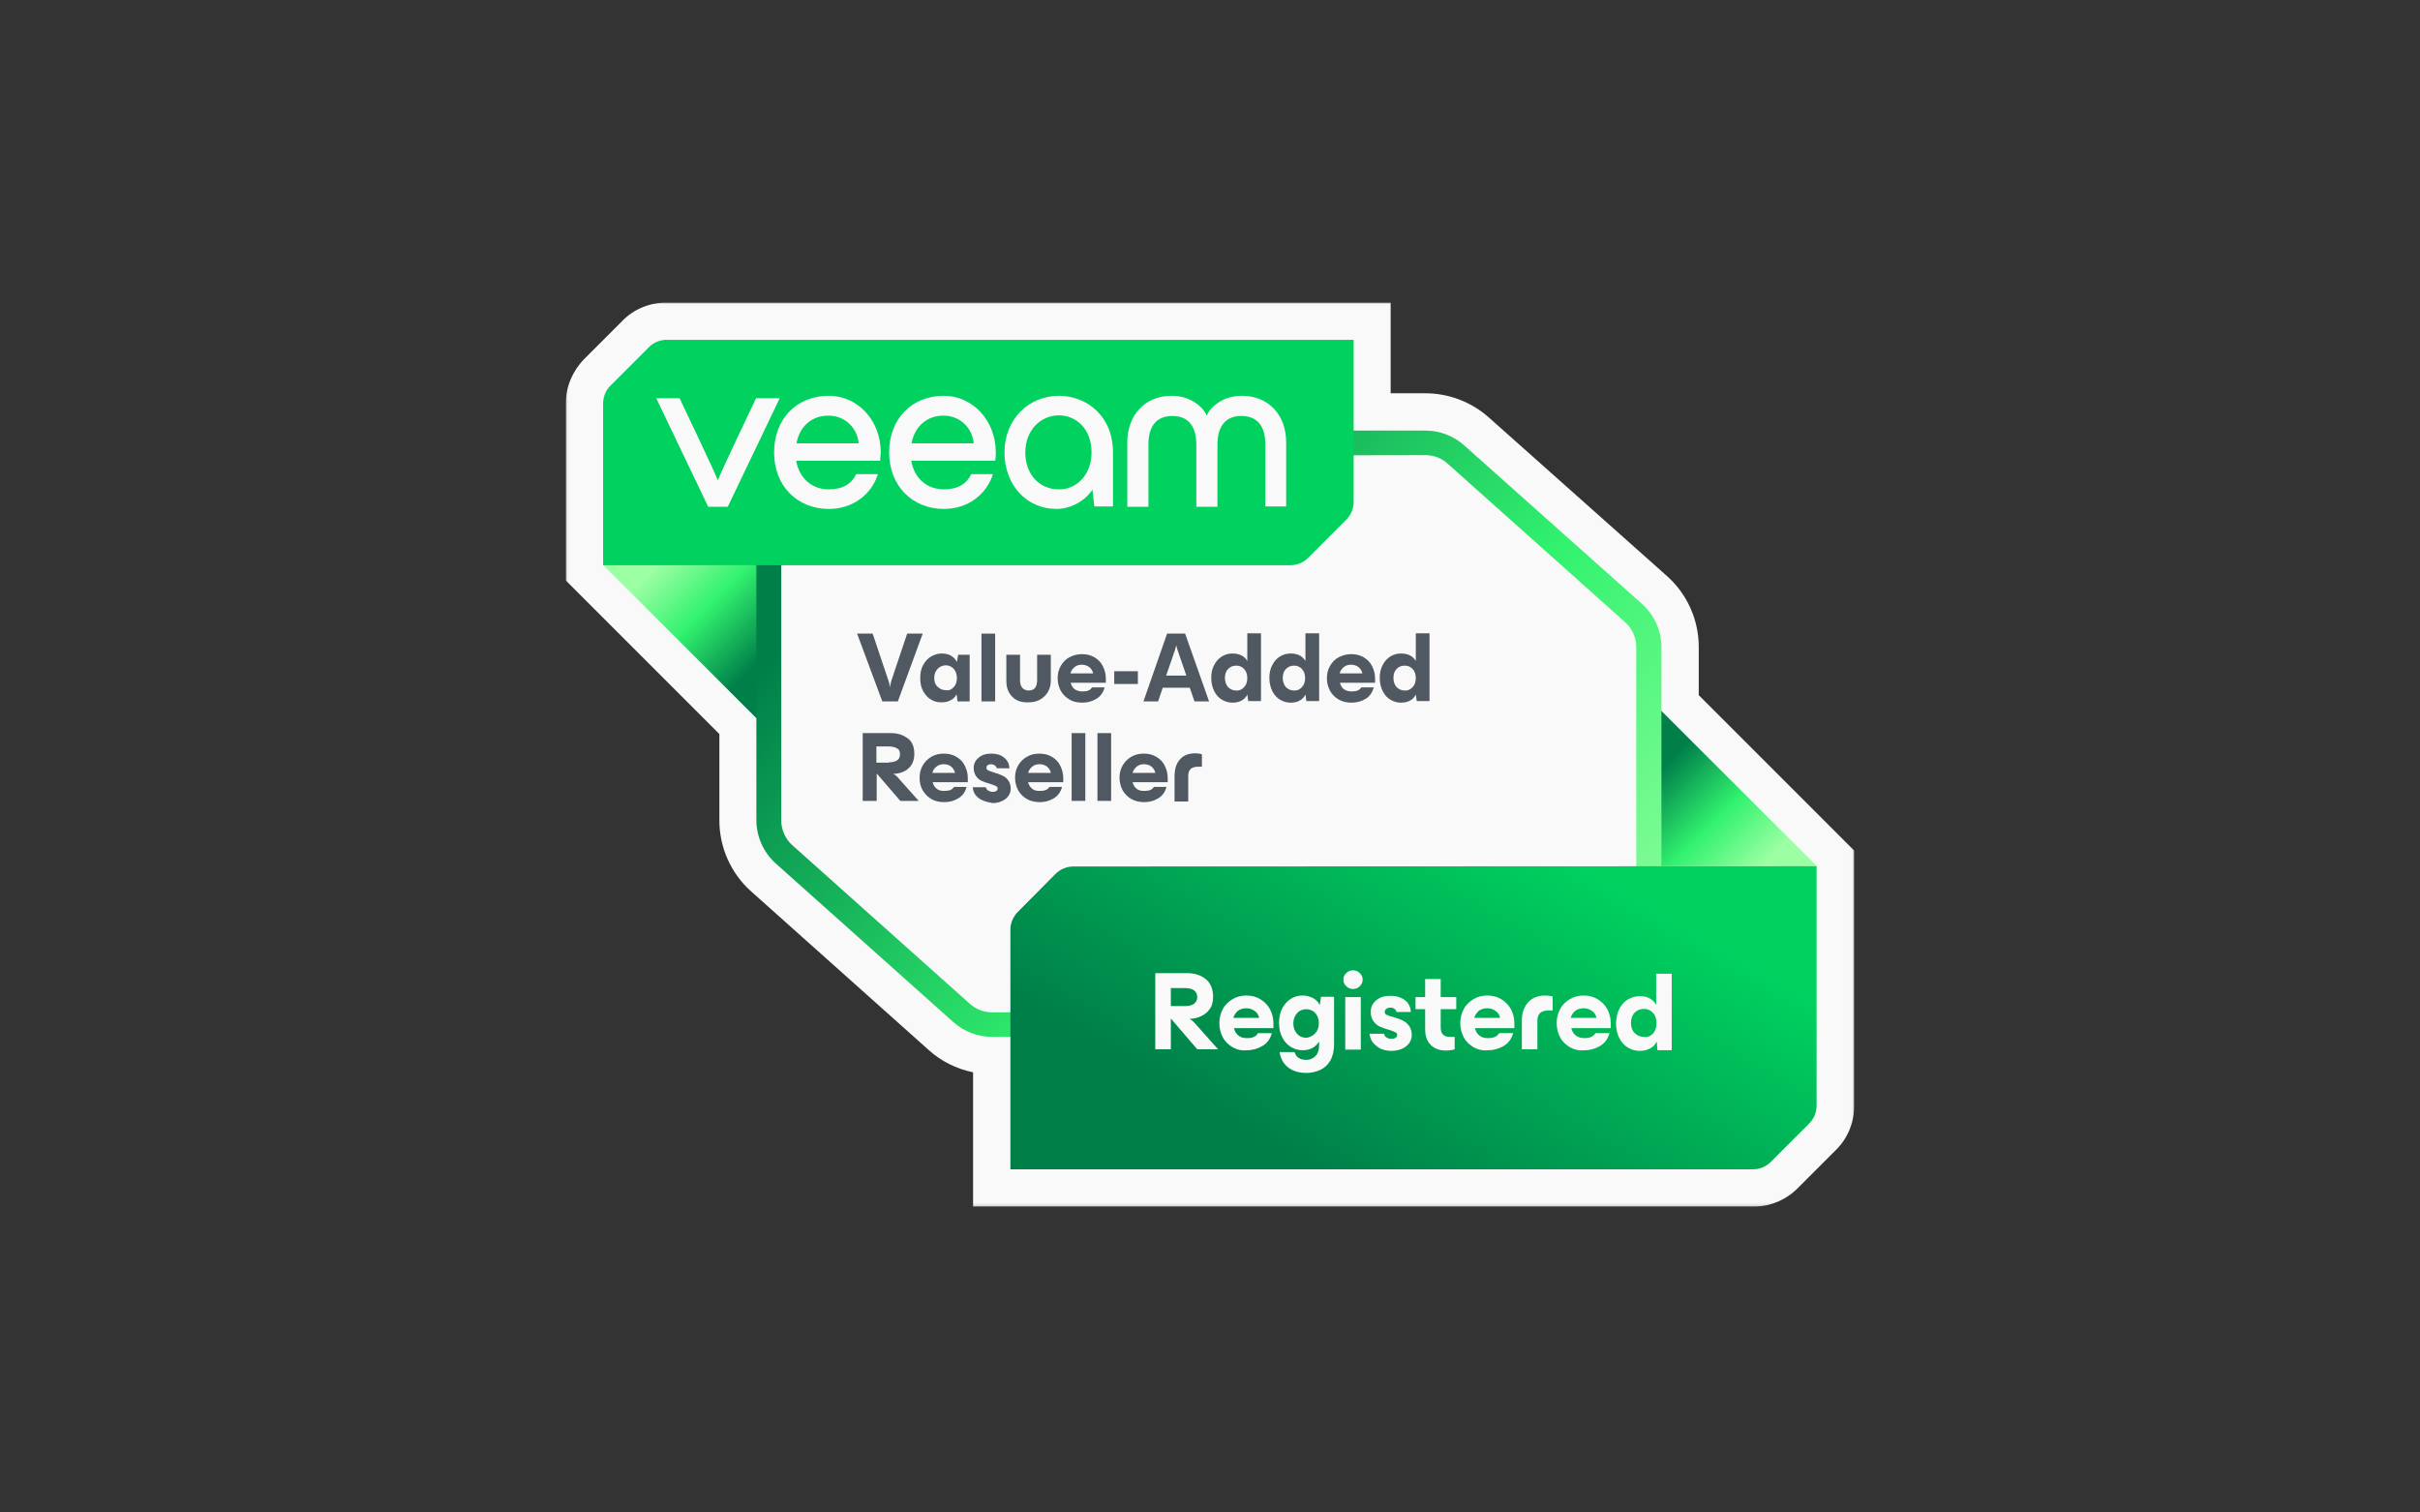 <svg width="800" height="500" viewBox="0 0 800 500" fill="none" xmlns="http://www.w3.org/2000/svg">
<rect x="0" y="0" width="800" height="500" fill="#333333" stroke="none"/>
<mask id="mask0_19_395" style="mask-type:luminance" maskUnits="userSpaceOnUse" x="187" y="100" width="426" height="299">
<path d="M612.964 100H187.039V398.887H612.964V100Z" fill="white"/>
</mask>
<g mask="url(#mask0_19_395)">
<path d="M321.682 398.887V354.485C316.234 353.355 311.198 350.889 307.087 347.189L248.296 294.667C241.616 288.706 237.813 280.175 237.813 271.233V242.66L187.039 191.886V133.301C187.039 127.854 189.3 122.612 193.103 118.706L205.745 106.064C209.548 102.158 214.892 100 220.34 100H459.717V130.012H471.228C478.936 130.012 486.44 132.89 492.196 138.029L551.089 190.447C557.77 196.408 561.572 204.939 561.572 213.881V229.813L612.964 281.203V365.587C612.964 371.034 610.804 376.379 606.9 380.181L594.257 392.823C590.351 396.73 585.111 398.887 579.662 398.887H321.682Z" fill="#F9F9F9"/>
<path d="M541.428 227.242V286.341H600.63L541.428 227.242Z" fill="url(#paint0_linear_19_395)"/>
<path d="M258.572 245.949V186.747H199.37L258.572 245.949Z" fill="url(#paint1_linear_19_395)"/>
<path d="M471.328 146.456H254.152V271.233C254.152 275.447 256.002 279.558 259.188 282.436L317.979 334.957C320.754 337.423 324.248 338.76 327.948 338.76H545.021V213.881C545.021 209.564 543.172 205.555 539.985 202.677L481.196 150.156C478.523 147.793 475.028 146.456 471.328 146.456Z" fill="#F9F9F9"/>
<path d="M549.236 342.768H327.95C323.222 342.768 318.699 341.021 315.205 337.938L256.414 285.417C252.406 281.819 250.042 276.577 250.042 271.13V142.345H471.226C475.953 142.345 480.477 144.093 483.97 147.176L542.864 199.697C546.872 203.294 549.236 208.536 549.236 213.881V342.768ZM258.264 150.568V271.233C258.264 274.316 259.6 277.297 261.861 279.353L320.652 331.875C322.605 333.621 325.175 334.649 327.847 334.649H540.913V213.881C540.913 210.798 539.577 207.817 537.315 205.761L478.524 153.24C476.57 151.493 474.002 150.465 471.33 150.465C471.33 150.568 258.264 150.568 258.264 150.568Z" fill="url(#paint2_linear_19_395)"/>
<path d="M283.342 209.461H288.481L293.723 225.084C294.032 225.906 294.134 226.626 294.134 227.037H294.237C294.237 226.626 294.443 226.009 294.648 225.084L299.89 209.461H305.029L296.807 231.867H291.668L283.342 209.461Z" fill="#505861"/>
<path d="M307.908 231.354C306.777 230.737 305.955 229.812 305.235 228.579C304.516 227.346 304.208 225.907 304.208 224.159C304.208 222.412 304.516 220.973 305.235 219.74C305.955 218.506 306.777 217.581 307.908 216.965C309.038 216.348 310.169 216.04 311.299 216.04C312.43 216.04 313.561 216.245 314.383 216.759C315.205 217.273 315.822 217.89 316.336 218.815L316.747 216.451H320.55V231.868H316.541L316.233 229.504C315.822 230.326 315.205 231.046 314.28 231.457C313.458 231.971 312.43 232.176 311.197 232.176C309.963 232.176 309.038 231.971 307.908 231.354ZM315.205 227.243C315.925 226.523 316.336 225.495 316.336 224.159C316.336 223.337 316.13 222.515 315.822 221.898C315.513 221.281 315 220.768 314.486 220.459C313.972 220.151 313.355 219.945 312.738 219.945C311.608 219.945 310.683 220.356 309.963 221.076C309.244 221.898 308.833 222.823 308.833 224.056C308.833 225.29 309.141 226.318 309.963 227.037C310.683 227.757 311.608 228.168 312.738 228.168C313.663 228.373 314.486 227.962 315.205 227.243Z" fill="#505861"/>
<path d="M324.455 209.461H328.978V231.867H324.455V209.461Z" fill="#505861"/>
<path d="M334.63 230.325C333.294 228.989 332.677 227.242 332.677 225.083V216.45H337.2V224.775C337.2 225.906 337.405 226.728 337.919 227.345C338.433 227.961 339.152 228.27 340.078 228.27C341.928 228.27 342.853 227.139 342.853 224.775V216.45H347.375V225.083C347.375 226.42 347.067 227.55 346.45 228.681C345.833 229.811 344.908 230.634 343.881 231.25C342.75 231.867 341.517 232.175 340.078 232.175C337.714 232.278 335.864 231.661 334.63 230.325Z" fill="#505861"/>
<path d="M353.542 231.251C352.309 230.532 351.384 229.607 350.664 228.373C350.048 227.14 349.636 225.804 349.636 224.262C349.636 222.72 349.945 221.384 350.664 220.151C351.384 218.917 352.309 217.89 353.542 217.273C354.776 216.656 356.112 216.245 357.653 216.245C359.195 216.245 360.531 216.554 361.765 217.273C362.998 217.993 363.923 218.917 364.54 220.151C365.156 221.384 365.568 222.72 365.568 224.262C365.568 224.776 365.568 225.187 365.568 225.701H353.953C354.159 226.626 354.673 227.448 355.289 227.86C355.906 228.271 356.728 228.579 357.756 228.579C358.578 228.579 359.298 228.476 359.812 228.271C360.326 228.065 360.737 227.654 361.045 227.243H365.156C364.745 228.887 363.82 230.223 362.381 231.046C361.045 231.868 359.504 232.279 357.859 232.279C356.112 232.279 354.673 231.971 353.542 231.251ZM361.353 222.618C361.251 221.795 360.737 221.076 360.12 220.562C359.503 220.048 358.578 219.74 357.653 219.74C356.728 219.74 355.906 219.945 355.187 220.562C354.57 221.076 354.056 221.795 353.851 222.618H361.353Z" fill="#505861"/>
<path d="M368.343 221.899H376.154V226.113H368.343V221.899Z" fill="#505861"/>
<path d="M385.816 209.461H391.777L399.691 231.867H394.861L393.319 227.345H384.377L382.835 231.867H378.004L385.816 209.461ZM392.188 223.337L389.208 214.703C389.105 214.189 388.899 213.778 388.899 213.47H388.797C388.694 213.778 388.591 214.189 388.488 214.703L385.507 223.337H392.188Z" fill="#505861"/>
<path d="M412.334 229.606C411.923 230.429 411.306 231.148 410.483 231.559C409.662 232.073 408.634 232.279 407.4 232.279C406.168 232.279 405.138 231.97 404.009 231.354C402.981 230.737 402.055 229.812 401.438 228.579C400.823 227.345 400.411 225.906 400.411 224.159C400.411 222.412 400.719 220.973 401.438 219.739C402.055 218.506 402.981 217.581 404.009 216.964C405.036 216.347 406.168 216.039 407.4 216.039C408.634 216.039 409.56 216.245 410.381 216.656C411.204 217.067 411.819 217.684 412.334 218.506V209.358H416.855V231.765H412.643L412.334 229.606ZM411.204 227.242C411.923 226.523 412.334 225.495 412.334 224.159C412.334 222.823 411.923 221.795 411.204 221.075C410.483 220.356 409.662 220.048 408.634 220.048C407.504 220.048 406.681 220.459 405.962 221.178C405.243 221.898 404.934 222.926 404.934 224.159C404.934 225.392 405.345 226.42 405.962 227.14C406.681 227.859 407.606 228.27 408.634 228.27C409.662 228.373 410.483 227.962 411.204 227.242Z" fill="#505861"/>
<path d="M431.551 229.606C431.141 230.429 430.523 231.148 429.702 231.559C428.879 232.073 427.851 232.279 426.617 232.279C425.385 232.279 424.358 231.97 423.226 231.354C422.198 230.737 421.272 229.812 420.658 228.579C420.041 227.345 419.63 225.906 419.63 224.159C419.63 222.412 419.938 220.973 420.658 219.739C421.272 218.506 422.198 217.581 423.226 216.964C424.253 216.347 425.385 216.039 426.617 216.039C427.851 216.039 428.777 216.245 429.598 216.656C430.421 217.067 431.038 217.684 431.551 218.506V209.358H436.075V231.765H431.86L431.551 229.606ZM430.319 227.242C431.038 226.523 431.449 225.495 431.449 224.159C431.449 222.823 431.038 221.795 430.319 221.075C429.598 220.356 428.777 220.048 427.749 220.048C426.617 220.048 425.796 220.459 425.077 221.178C424.358 221.898 424.049 222.926 424.049 224.159C424.049 225.392 424.46 226.42 425.077 227.14C425.796 227.859 426.721 228.27 427.749 228.27C428.777 228.373 429.598 227.962 430.319 227.242Z" fill="#505861"/>
<path d="M442.549 231.251C441.315 230.532 440.389 229.607 439.67 228.373C439.053 227.14 438.643 225.804 438.643 224.262C438.643 222.72 438.951 221.384 439.67 220.151C440.389 218.917 441.315 217.89 442.549 217.273C443.781 216.656 445.117 216.245 446.66 216.245C448.202 216.245 449.538 216.554 450.77 217.273C452.004 217.993 452.93 218.917 453.547 220.151C454.162 221.384 454.574 222.72 454.574 224.262C454.574 224.776 454.574 225.187 454.574 225.701H442.96C443.166 226.626 443.679 227.448 444.296 227.86C444.913 228.271 445.734 228.579 446.762 228.579C447.585 228.579 448.304 228.476 448.819 228.271C449.332 228.065 449.743 227.654 450.051 227.243H454.162C453.649 228.887 452.826 230.223 451.387 231.046C450.051 231.868 448.511 232.279 446.866 232.279C445.117 232.279 443.781 231.971 442.549 231.251ZM450.36 222.618C450.257 221.795 449.743 221.076 449.126 220.562C448.511 220.048 447.585 219.74 446.66 219.74C445.734 219.74 444.913 219.945 444.194 220.562C443.577 221.076 443.062 221.795 442.857 222.618H450.36Z" fill="#505861"/>
<path d="M468.041 229.606C467.628 230.429 467.013 231.148 466.189 231.559C465.368 232.073 464.341 232.279 463.106 232.279C461.872 232.279 460.845 231.97 459.715 231.354C458.687 230.737 457.762 229.812 457.145 228.579C456.528 227.345 456.117 225.906 456.117 224.159C456.117 222.412 456.426 220.973 457.145 219.739C457.762 218.506 458.687 217.581 459.715 216.964C460.743 216.347 461.872 216.039 463.106 216.039C464.341 216.039 465.264 216.245 466.087 216.656C466.909 217.067 467.526 217.684 468.041 218.506V209.358H472.562V231.765H468.349L468.041 229.606ZM466.909 227.242C467.628 226.523 468.041 225.495 468.041 224.159C468.041 222.823 467.628 221.795 466.909 221.075C466.189 220.356 465.368 220.048 464.341 220.048C463.209 220.048 462.283 220.459 461.668 221.178C460.947 221.898 460.641 222.926 460.641 224.159C460.641 225.392 461.051 226.42 461.668 227.14C462.387 227.859 463.311 228.27 464.341 228.27C465.368 228.373 466.189 227.962 466.909 227.242Z" fill="#505861"/>
<path d="M285.192 242.352H294.545C296.806 242.352 298.553 242.968 300.095 244.099C301.637 245.23 302.253 246.977 302.253 249.341C302.253 250.883 301.842 252.116 301.123 253.144C300.403 254.069 299.478 254.788 298.45 255.199C297.423 255.611 296.292 255.816 295.264 255.816C295.47 255.919 295.675 256.022 296.086 256.33C296.497 256.638 296.806 256.947 297.012 257.255L303.692 264.758H297.628L289.92 255.816H289.817V264.758H285.192V242.352ZM293.825 252.013C294.956 252.013 295.778 251.808 296.497 251.397C297.217 250.985 297.525 250.266 297.525 249.341C297.525 248.416 297.217 247.696 296.497 247.388C295.778 246.977 294.956 246.771 293.825 246.771H289.714V252.116H293.825V252.013Z" fill="#505861"/>
<path d="M307.907 264.141C306.674 263.421 305.749 262.496 305.03 261.263C304.31 260.029 304.002 258.693 304.002 257.151C304.002 255.61 304.31 254.274 305.03 253.04C305.749 251.807 306.674 250.882 307.907 250.162C309.141 249.443 310.477 249.135 312.019 249.135C313.56 249.135 314.897 249.443 316.13 250.162C317.363 250.882 318.288 251.807 318.905 253.04C319.522 254.274 319.933 255.61 319.933 257.151C319.933 257.665 319.933 258.077 319.933 258.59H308.319C308.524 259.515 309.038 260.235 309.655 260.749C310.272 261.263 311.094 261.468 312.122 261.468C312.944 261.468 313.663 261.366 314.177 261.16C314.691 260.954 315.102 260.543 315.41 260.132H319.522C319.111 261.777 318.186 263.113 316.747 263.935C315.41 264.757 313.869 265.168 312.224 265.168C310.477 265.168 309.038 264.86 307.907 264.141ZM315.719 255.507C315.513 254.685 315.102 253.965 314.486 253.451C313.869 252.937 312.944 252.629 312.019 252.629C311.094 252.629 310.272 252.835 309.552 253.451C308.833 253.965 308.422 254.685 308.216 255.507H315.719Z" fill="#505861"/>
<path d="M323.531 263.832C322.298 262.907 321.681 261.674 321.578 260.235H325.895C325.998 260.749 326.306 261.16 326.717 261.365C327.128 261.571 327.642 261.777 328.156 261.777C328.67 261.777 329.081 261.674 329.389 261.468C329.698 261.263 329.8 260.954 329.8 260.646C329.8 260.235 329.595 260.029 329.184 259.824C328.773 259.618 328.156 259.413 327.231 259.104C326.1 258.796 325.278 258.488 324.559 258.179C323.839 257.871 323.222 257.357 322.709 256.638C322.195 255.918 321.886 254.993 321.886 253.863C321.886 252.526 322.4 251.396 323.531 250.471C324.559 249.546 325.998 249.135 327.745 249.135C329.492 249.135 330.828 249.546 331.959 250.471C333.089 251.396 333.603 252.526 333.706 253.965H329.492C329.389 253.554 329.184 253.246 328.875 253.04C328.567 252.835 328.156 252.629 327.642 252.629C327.128 252.629 326.82 252.732 326.511 252.937C326.203 253.143 326.1 253.451 326.1 253.863C326.1 254.274 326.306 254.479 326.717 254.685C327.128 254.89 327.745 255.096 328.67 255.404C329.8 255.713 330.623 256.021 331.445 256.432C332.164 256.74 332.781 257.254 333.295 257.974C333.809 258.693 334.117 259.618 334.117 260.749C334.117 261.674 333.809 262.496 333.295 263.215C332.781 263.935 332.062 264.449 331.137 264.86C330.212 265.271 329.286 265.477 328.156 265.477C326.306 265.168 324.764 264.757 323.531 263.832Z" fill="#505861"/>
<path d="M339.461 264.141C338.228 263.421 337.303 262.496 336.583 261.263C335.967 260.029 335.555 258.693 335.555 257.151C335.555 255.61 335.864 254.274 336.583 253.04C337.303 251.807 338.228 250.882 339.461 250.162C340.694 249.443 342.031 249.135 343.572 249.135C345.114 249.135 346.45 249.443 347.684 250.162C348.917 250.882 349.842 251.807 350.459 253.04C351.075 254.274 351.486 255.61 351.486 257.151C351.486 257.665 351.486 258.077 351.486 258.59H339.872C340.078 259.515 340.592 260.235 341.208 260.749C341.825 261.263 342.647 261.468 343.675 261.468C344.497 261.468 345.217 261.366 345.731 261.16C346.245 260.954 346.656 260.543 346.964 260.132H351.075C350.664 261.777 349.739 263.113 348.3 263.935C346.964 264.757 345.422 265.168 343.778 265.168C342.133 265.168 340.694 264.86 339.461 264.141ZM347.375 255.507C347.272 254.685 346.758 253.965 346.142 253.451C345.525 252.937 344.6 252.629 343.675 252.629C342.75 252.629 341.928 252.835 341.208 253.451C340.592 253.965 340.078 254.685 339.872 255.507H347.375Z" fill="#505861"/>
<path d="M354.262 242.352H358.784V264.758H354.262V242.352Z" fill="#505861"/>
<path d="M362.793 242.352H367.315V264.758H362.793V242.352Z" fill="#505861"/>
<path d="M373.996 264.141C372.763 263.421 371.837 262.496 371.118 261.263C370.501 260.029 370.09 258.693 370.09 257.151C370.09 255.61 370.399 254.274 371.118 253.04C371.837 251.807 372.763 250.882 373.996 250.162C375.229 249.443 376.565 249.135 378.107 249.135C379.649 249.135 380.985 249.443 382.218 250.162C383.452 250.882 384.377 251.807 384.993 253.04C385.61 254.274 386.021 255.61 386.021 257.151C386.021 257.665 386.021 258.077 386.021 258.59H374.407C374.613 259.515 375.126 260.235 375.743 260.749C376.36 261.263 377.182 261.468 378.21 261.468C379.032 261.468 379.751 261.366 380.266 261.16C380.779 260.954 381.19 260.543 381.499 260.132H385.61C385.199 261.777 384.274 263.113 382.835 263.935C381.499 264.757 379.957 265.168 378.313 265.168C376.668 265.168 375.229 264.86 373.996 264.141ZM381.91 255.507C381.807 254.685 381.293 253.965 380.677 253.451C380.06 252.937 379.135 252.629 378.21 252.629C377.285 252.629 376.463 252.835 375.743 253.451C375.126 253.965 374.613 254.685 374.407 255.507H381.91Z" fill="#505861"/>
<path d="M390.131 250.985C391.262 249.648 393.009 249.032 395.168 249.032C395.99 249.032 396.709 249.134 397.326 249.34V253.451H396.195C395.065 253.451 394.242 253.657 393.626 254.171C393.112 254.685 392.804 255.404 392.804 256.432V264.963H388.281V256.124C388.384 253.965 388.898 252.321 390.131 250.985Z" fill="#505861"/>
<path d="M579.56 386.551C581.717 386.551 583.877 385.628 585.417 384.085L598.06 371.443C599.602 369.902 600.528 367.743 600.528 365.585V286.341L354.777 286.443C352.619 286.443 350.461 287.368 348.919 288.91L336.482 301.449C334.941 302.991 334.016 305.15 334.016 307.308V386.551H579.56Z" fill="url(#paint3_linear_19_395)"/>
<path d="M214.481 114.8L201.839 127.442C200.298 128.983 199.373 131.142 199.373 133.403V186.849H426.621C428.779 186.849 430.938 185.924 432.481 184.382L445.019 171.843C446.562 170.301 447.485 168.143 447.485 165.882V112.333H220.34C218.182 112.333 216.023 113.258 214.481 114.8Z" fill="#00D15F"/>
<path d="M234.111 167.527L216.946 131.656H224.655C224.655 131.656 236.886 157.249 237.194 158.585H237.4C237.708 157.249 249.939 131.656 249.939 131.656H257.751L240.586 167.527H234.111Z" fill="#F9F9F9"/>
<path d="M290.949 152.316H263.198C264.226 158.174 268.44 161.771 273.99 161.771C278.513 161.771 281.493 160.024 283.035 156.735H290.23C288.072 163.519 281.905 168.247 273.99 168.247C263.507 168.247 255.901 160.641 255.901 149.541C255.901 138.44 263.404 130.834 273.99 130.834C283.446 130.834 291.155 138.851 291.155 149.541C291.052 150.671 291.052 151.288 290.949 152.316ZM263.301 146.56H283.857C283.446 141.626 279.438 137.412 273.99 137.412C268.44 137.31 264.329 140.907 263.301 146.56Z" fill="#F9F9F9"/>
<path d="M328.979 152.316H301.228C302.256 158.174 306.47 161.771 312.02 161.771C316.543 161.771 319.523 160.024 321.065 156.735H328.26C326.101 163.519 319.935 168.247 312.02 168.247C301.639 168.247 293.931 160.641 293.931 149.541C293.931 138.44 301.434 130.834 312.02 130.834C321.373 130.834 329.185 138.851 329.185 149.541C329.185 150.671 329.185 151.288 328.979 152.316ZM301.331 146.56H321.887C321.476 141.626 317.468 137.412 312.02 137.412C306.573 137.31 302.359 140.907 301.331 146.56Z" fill="#F9F9F9"/>
<path d="M367.931 149.541V167.424H361.764L361.147 161.874C358.372 165.986 353.541 168.247 349.225 168.247C339.461 168.247 332.06 160.435 332.06 149.541C332.06 138.646 339.974 130.834 350.15 130.834C359.4 130.937 367.931 137.618 367.931 149.541ZM360.839 149.541C360.839 141.626 355.597 137.31 350.047 137.31C343.983 137.31 338.947 142.243 338.947 149.541C338.947 156.838 343.572 161.771 350.047 161.771C355.597 161.874 360.839 157.249 360.839 149.541Z" fill="#F9F9F9"/>
<path d="M372.658 167.527V146.252C372.658 137.31 378.414 130.834 387.356 130.834C394.551 130.834 398.354 135.665 398.867 137.31H398.97C399.485 135.665 403.287 130.834 410.481 130.834C419.423 130.834 425.179 137.207 425.179 146.252V167.424H418.294V146.868C418.294 141.01 415.723 137.515 410.379 137.515C405.034 137.515 402.464 141.01 402.464 146.971V167.527H395.476V146.971C395.476 141.01 392.906 137.515 387.562 137.515C382.217 137.515 379.647 141.01 379.647 146.868V167.527H372.658Z" fill="#F9F9F9"/>
<path d="M381.911 321.698H392.395C394.861 321.698 396.917 322.315 398.561 323.651C400.206 324.987 401.028 326.94 401.028 329.511C401.028 331.257 400.617 332.696 399.794 333.723C398.972 334.855 397.945 335.574 396.711 336.087C395.478 336.602 394.347 336.806 393.217 336.806C393.422 336.911 393.731 337.115 394.142 337.423C394.553 337.732 394.861 338.142 395.17 338.451L402.672 346.879H395.786L387.153 336.806H387.05V346.879H381.911V321.698ZM391.675 332.594C392.908 332.594 393.936 332.387 394.656 331.874C395.375 331.359 395.786 330.64 395.786 329.613C395.786 328.585 395.375 327.866 394.656 327.351C393.936 326.838 392.908 326.632 391.675 326.632H387.05V332.594H391.675Z" fill="#F9F9F9"/>
<path d="M407.402 346.162C406.066 345.338 404.936 344.31 404.217 342.872C403.496 341.536 403.085 339.891 403.085 338.247C403.085 336.5 403.496 334.957 404.217 333.621C404.936 332.183 406.066 331.155 407.402 330.332C408.738 329.51 410.281 329.1 412.028 329.1C413.775 329.1 415.317 329.51 416.653 330.332C417.989 331.155 419.017 332.183 419.838 333.621C420.558 335.062 420.97 336.602 420.97 338.247C420.97 338.762 420.97 339.376 420.97 339.891H407.917C408.226 341.021 408.738 341.845 409.458 342.357C410.177 342.974 411.102 343.181 412.234 343.181C413.158 343.181 413.981 343.079 414.494 342.77C415.111 342.564 415.521 342.153 415.83 341.536H420.455C419.943 343.385 418.913 344.825 417.372 345.751C415.83 346.674 414.083 347.189 412.234 347.189C410.383 347.393 408.841 346.983 407.402 346.162ZM416.243 336.5C416.036 335.574 415.626 334.753 414.802 334.238C413.981 333.621 413.055 333.313 412.028 333.313C410.898 333.313 409.972 333.621 409.253 334.136C408.532 334.753 408.019 335.472 407.711 336.5H416.243Z" fill="#F9F9F9"/>
<path d="M425.8 352.841C424.258 351.609 423.332 349.964 423.024 347.804H427.958C428.47 349.551 429.807 350.375 431.864 350.375C432.994 350.375 434.021 349.964 434.845 349.141C435.666 348.319 436.077 347.085 436.077 345.234V344.311C435.46 345.234 434.741 345.955 433.815 346.468C432.892 346.983 431.76 347.187 430.63 347.187C429.294 347.187 428.06 346.879 426.828 346.16C425.594 345.441 424.668 344.413 423.949 343.077C423.23 341.741 422.819 340.096 422.819 338.143C422.819 336.19 423.23 334.547 423.949 333.211C424.668 331.875 425.696 330.845 426.828 330.126C427.958 329.407 429.294 329.098 430.63 329.098C431.864 329.098 432.994 329.407 434.021 329.921C435.049 330.434 435.768 331.258 436.283 332.285L436.694 329.511H441.011V345.234C441.011 347.394 440.6 349.141 439.777 350.579C438.955 352.019 437.824 353.047 436.487 353.664C435.151 354.281 433.611 354.692 431.966 354.692C429.294 354.692 427.341 354.075 425.8 352.841ZM433.815 342.358C434.432 342.049 434.947 341.432 435.358 340.815C435.768 340.096 435.975 339.275 435.975 338.247C435.975 337.219 435.768 336.396 435.358 335.677C434.947 334.958 434.432 334.443 433.815 334.134C433.2 333.826 432.583 333.621 431.864 333.621C430.63 333.621 429.602 334.032 428.779 334.958C427.958 335.883 427.547 337.013 427.547 338.349C427.547 339.685 427.958 340.815 428.779 341.741C429.602 342.666 430.63 343.077 431.864 343.077C432.583 342.975 433.2 342.768 433.815 342.358Z" fill="#F9F9F9"/>
<path d="M445.017 326.013C444.402 325.398 444.094 324.677 444.094 323.855C444.094 323.032 444.402 322.211 445.017 321.696C445.634 321.081 446.353 320.772 447.279 320.772C448.204 320.772 448.923 321.081 449.54 321.696C450.157 322.313 450.466 323.032 450.466 323.855C450.466 324.677 450.157 325.398 449.54 326.013C448.923 326.63 448.204 326.938 447.279 326.938C446.353 326.938 445.634 326.63 445.017 326.013ZM444.709 329.611H449.849V346.981H444.709V329.611Z" fill="#F9F9F9"/>
<path d="M454.987 345.751C453.651 344.721 452.932 343.385 452.726 341.743H457.558C457.66 342.357 457.968 342.77 458.379 342.974C458.789 343.283 459.407 343.385 460.024 343.385C460.641 343.385 461.051 343.283 461.36 343.079C461.668 342.872 461.875 342.564 461.875 342.153C461.875 341.743 461.668 341.434 461.258 341.228C460.847 341.021 460.126 340.713 459.098 340.406C457.866 340.098 456.941 339.685 456.117 339.377C455.296 338.966 454.679 338.453 454.062 337.63C453.445 336.809 453.136 335.781 453.136 334.445C453.136 332.902 453.753 331.668 454.987 330.64C456.221 329.613 457.762 329.202 459.715 329.202C461.668 329.202 463.211 329.717 464.443 330.64C465.677 331.566 466.294 332.902 466.396 334.547H461.668C461.566 334.136 461.36 333.726 460.949 333.519C460.641 333.211 460.126 333.109 459.613 333.109C459.098 333.109 458.687 333.211 458.277 333.519C457.866 333.828 457.762 334.136 457.762 334.547C457.762 334.957 457.968 335.266 458.379 335.472C458.789 335.677 459.511 335.985 460.538 336.192C461.77 336.602 462.798 336.911 463.621 337.321C464.443 337.734 465.162 338.247 465.779 339.07C466.396 339.892 466.704 340.919 466.704 342.153C466.704 343.181 466.396 344.106 465.779 344.928C465.162 345.751 464.341 346.366 463.313 346.779C462.285 347.189 461.153 347.394 460.024 347.394C457.968 347.394 456.324 346.881 454.987 345.751Z" fill="#F9F9F9"/>
<path d="M472.974 345.44C471.74 344.206 471.123 342.46 471.123 340.198V333.621H467.938V329.613H471.123V323.651H476.264V329.613H481.402V333.621H476.264V339.479C476.264 340.609 476.468 341.432 476.983 341.945C477.394 342.46 478.215 342.768 479.347 342.768H480.887V346.879C479.859 347.187 478.832 347.289 478.011 347.289C475.851 347.289 474.206 346.675 472.974 345.44Z" fill="#F9F9F9"/>
<path d="M487.055 346.16C485.719 345.336 484.587 344.309 483.868 342.87C483.149 341.534 482.738 339.89 482.738 338.245C482.738 336.498 483.149 334.955 483.868 333.619C484.587 332.181 485.719 331.153 487.055 330.33C488.391 329.509 489.932 329.098 491.678 329.098C493.427 329.098 494.968 329.509 496.304 330.33C497.64 331.153 498.668 332.181 499.491 333.619C500.21 335.06 500.621 336.6 500.621 338.245C500.621 338.76 500.621 339.375 500.621 339.89H487.568C487.876 341.019 488.391 341.843 489.11 342.355C489.83 342.972 490.755 343.179 491.885 343.179C492.81 343.179 493.632 343.077 494.147 342.768C494.764 342.562 495.174 342.151 495.585 341.534H500.21C499.695 343.383 498.668 344.824 497.127 345.749C495.585 346.672 493.838 347.187 491.987 347.187C490.036 347.392 488.493 346.981 487.055 346.16ZM495.893 336.498C495.687 335.572 495.276 334.751 494.455 334.236C493.632 333.619 492.706 333.311 491.678 333.311C490.549 333.311 489.623 333.619 488.904 334.134C488.185 334.751 487.67 335.47 487.364 336.498H495.893Z" fill="#F9F9F9"/>
<path d="M505.144 331.36C506.481 329.921 508.332 329.098 510.798 329.098C511.723 329.098 512.544 329.202 513.266 329.407V334.032H512.032C510.695 334.032 509.77 334.341 509.153 334.853C508.536 335.47 508.23 336.294 508.23 337.321V346.879H503.089V336.911C503.191 334.751 503.808 332.902 505.144 331.36Z" fill="#F9F9F9"/>
<path d="M518.915 346.16C517.579 345.338 516.449 344.311 515.73 342.87C515.01 341.534 514.598 339.892 514.598 338.247C514.598 336.498 515.01 334.958 515.73 333.621C516.449 332.181 517.579 331.153 518.915 330.332C520.251 329.511 521.793 329.098 523.54 329.098C525.287 329.098 526.83 329.511 528.166 330.332C529.502 331.153 530.53 332.181 531.351 333.621C532.072 335.06 532.483 336.602 532.483 338.247C532.483 338.76 532.483 339.377 532.483 339.892H519.43C519.738 341.021 520.251 341.843 520.97 342.358C521.691 342.87 522.615 343.179 523.747 343.179C524.67 343.179 525.493 343.077 526.006 342.768C526.623 342.562 527.034 342.151 527.447 341.534H532.072C531.557 343.385 530.53 344.824 528.987 345.749C527.447 346.675 525.698 347.187 523.849 347.187C521.896 347.394 520.355 346.983 518.915 346.16ZM527.755 336.498C527.549 335.575 527.138 334.751 526.315 334.238C525.493 333.621 524.568 333.313 523.54 333.313C522.41 333.313 521.485 333.621 520.766 334.134C520.047 334.751 519.532 335.47 519.223 336.498H527.755Z" fill="#F9F9F9"/>
<path d="M547.698 344.311C547.185 345.236 546.568 346.057 545.541 346.572C544.615 347.085 543.483 347.394 542.045 347.394C540.709 347.394 539.477 347.085 538.243 346.366C537.009 345.647 536.083 344.619 535.364 343.283C534.645 341.947 534.234 340.2 534.234 338.349C534.234 336.5 534.645 334.751 535.364 333.415C536.083 332.079 537.111 330.949 538.243 330.332C539.373 329.715 540.709 329.304 542.045 329.304C543.279 329.304 544.409 329.511 545.334 330.023C546.26 330.538 546.979 331.257 547.492 332.183V321.904H552.632V347.187H547.904L547.698 344.311ZM546.362 341.74C547.185 340.919 547.596 339.787 547.596 338.247C547.596 336.704 547.185 335.575 546.362 334.751C545.541 333.93 544.615 333.519 543.483 333.519C542.251 333.519 541.224 333.93 540.4 334.751C539.579 335.575 539.168 336.704 539.168 338.143C539.168 339.583 539.579 340.713 540.4 341.536C541.224 342.357 542.251 342.768 543.483 342.768C544.615 342.975 545.541 342.564 546.362 341.74Z" fill="#F9F9F9"/>
</g>
<defs>
<linearGradient id="paint0_linear_19_395" x1="537.755" y1="253.104" x2="576.77" y2="292.12" gradientUnits="userSpaceOnUse">
<stop offset="0.16" stop-color="#007F49"/>
<stop offset="0.61" stop-color="#32F26F"/>
<stop offset="1" stop-color="#9CFFA3"/>
</linearGradient>
<linearGradient id="paint1_linear_19_395" x1="262.2" y1="220.048" x2="223.185" y2="181.032" gradientUnits="userSpaceOnUse">
<stop offset="0.16" stop-color="#007F49"/>
<stop offset="0.61" stop-color="#32F26F"/>
<stop offset="1" stop-color="#9CFFA3"/>
</linearGradient>
<linearGradient id="paint2_linear_19_395" x1="274.737" y1="117.66" x2="524.551" y2="367.475" gradientUnits="userSpaceOnUse">
<stop offset="0.16" stop-color="#007F49"/>
<stop offset="0.61" stop-color="#32F26F"/>
<stop offset="1" stop-color="#9CFFA3"/>
</linearGradient>
<linearGradient id="paint3_linear_19_395" x1="437.319" y1="388.391" x2="502.687" y2="275.188" gradientUnits="userSpaceOnUse">
<stop stop-color="#007F49"/>
<stop offset="1" stop-color="#00D15F"/>
</linearGradient>
</defs>
</svg>
